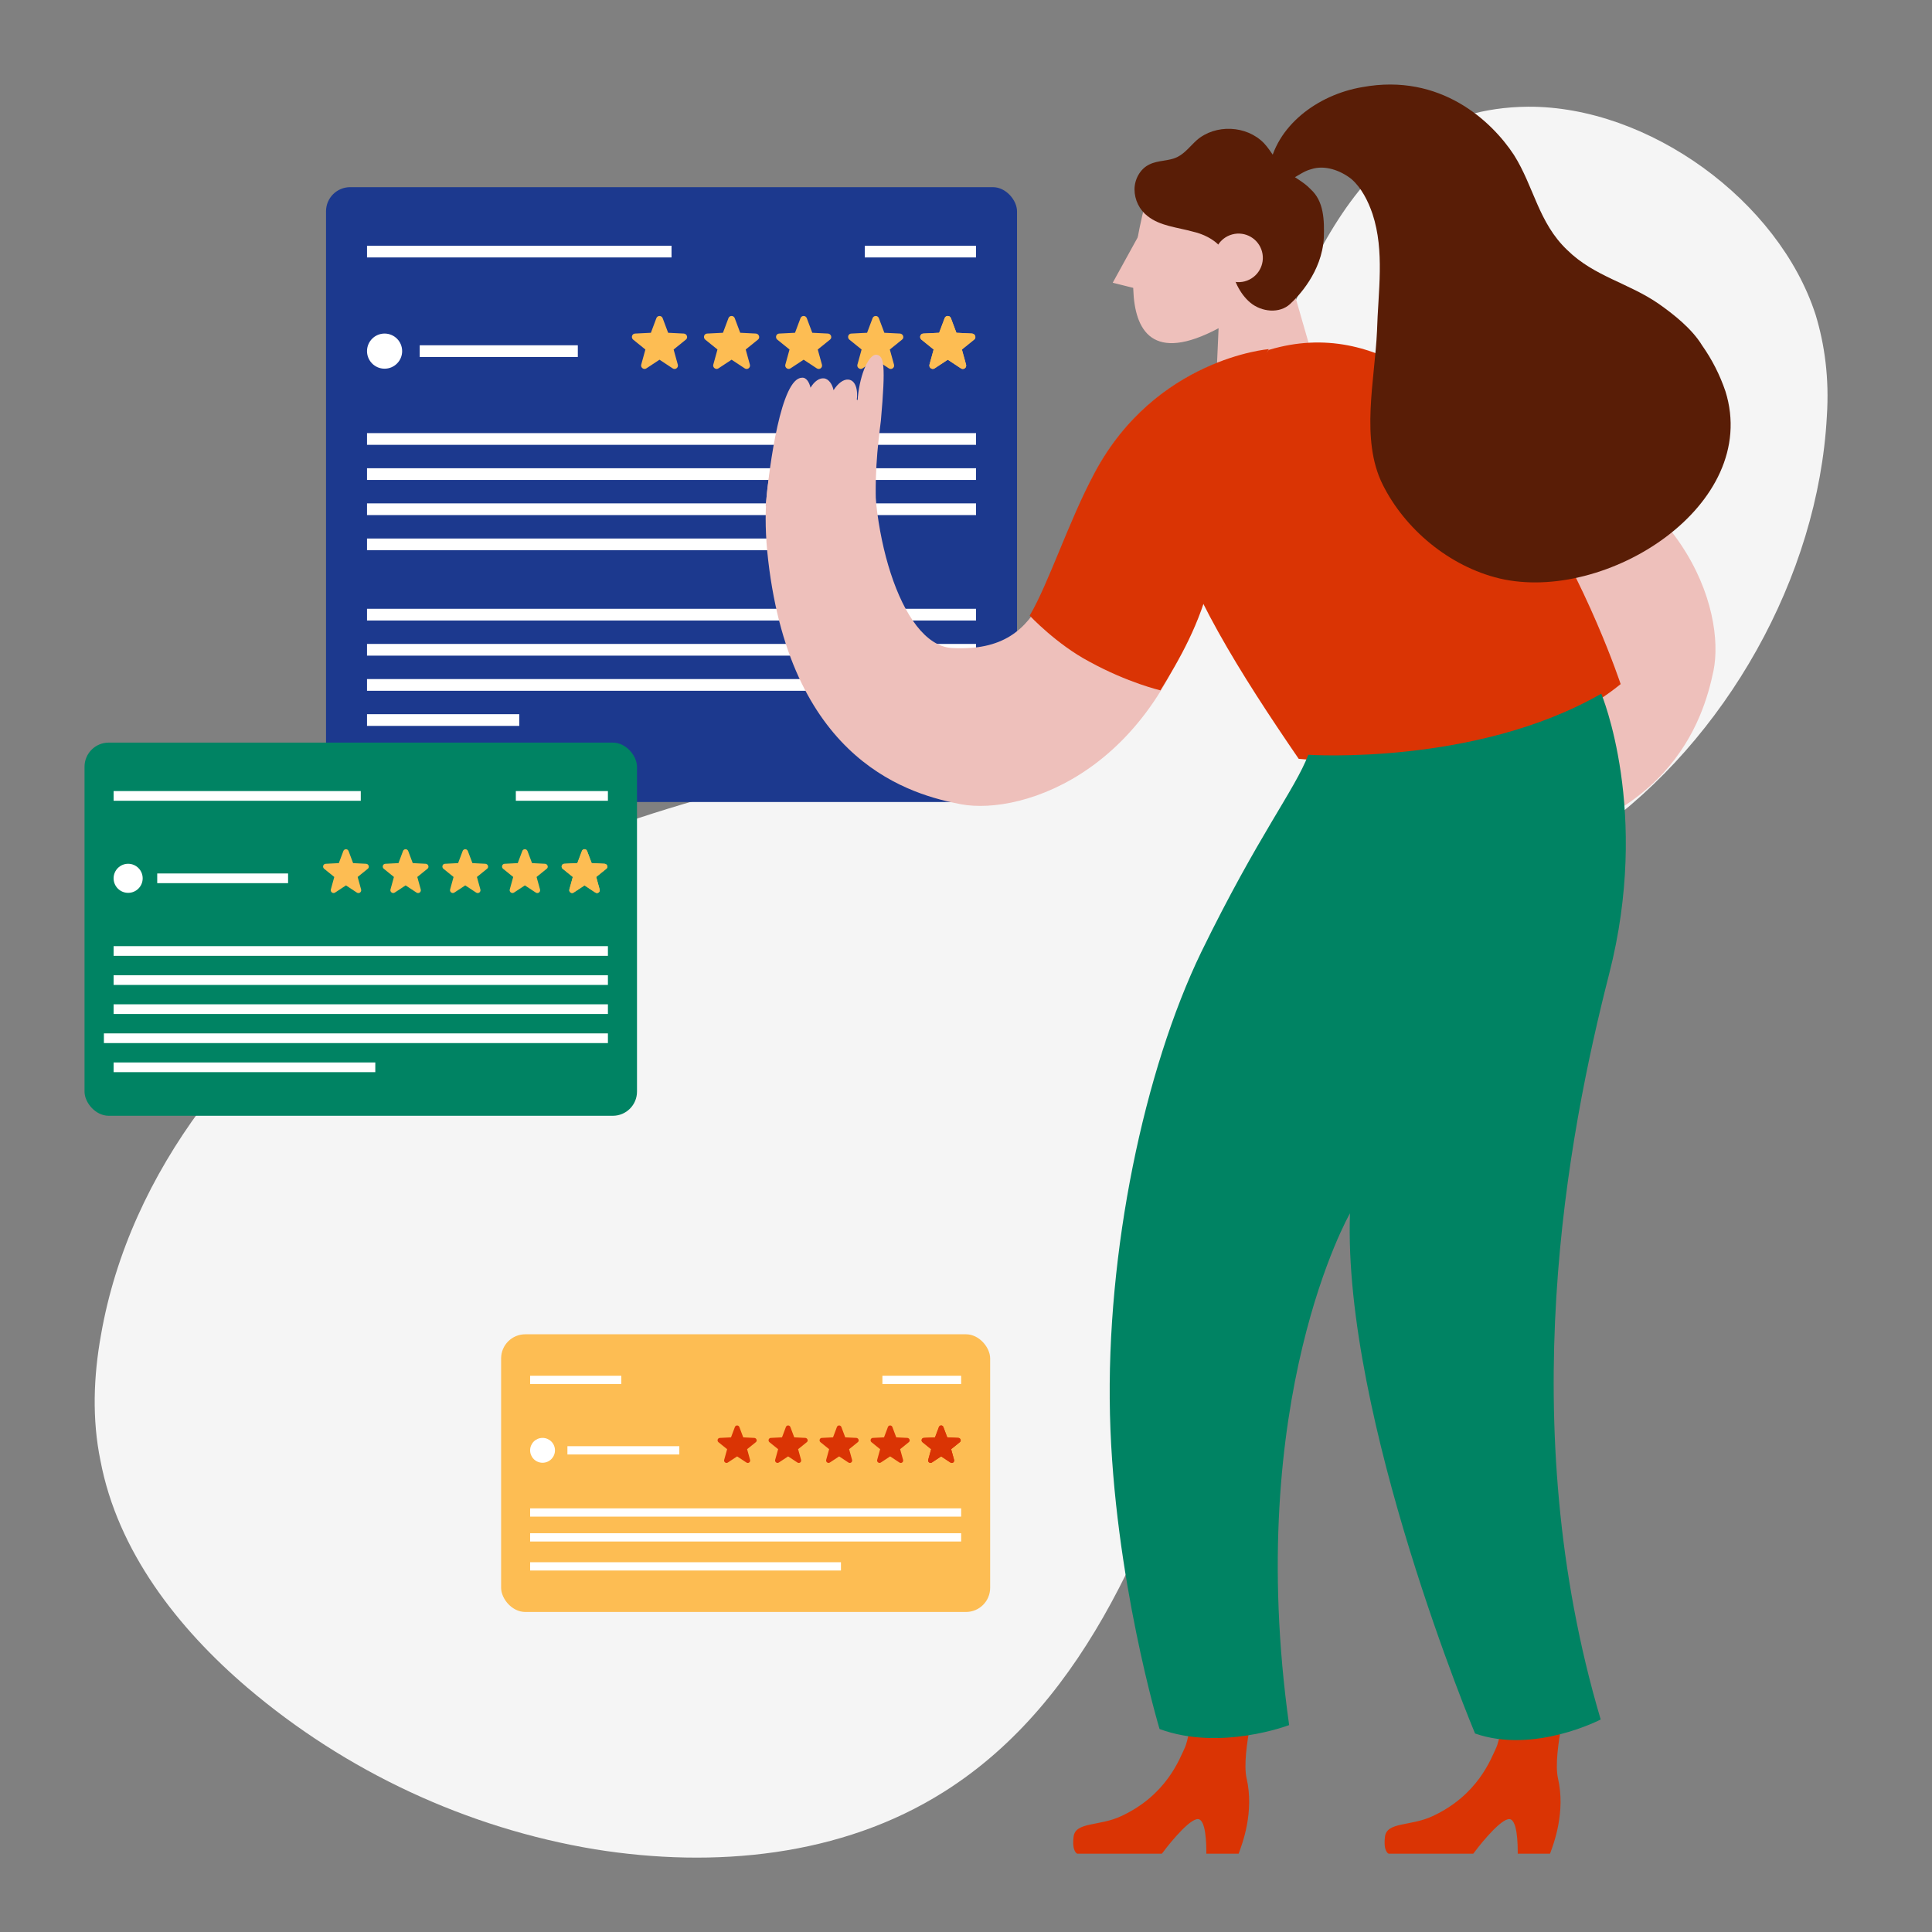 <svg fill="none" height="240" viewBox="0 0 240 240" width="240" xmlns="http://www.w3.org/2000/svg"
     xmlns:xlink="http://www.w3.org/1999/xlink">
    <rect x="0" y="0" width="240" height="240" fill="#808080" stroke="none"/>
    <clipPath id="a">
        <path d="m0 0h240v240h-240z"/>
    </clipPath>
    <g clip-path="url(#a)">
        <path d="m225.537 39.088c-4.586-14.17-20.746-25.907-35.707-25.831-22.458.177-28.676 23.644-35.407 40.832-5.159 13.226-12.921 26.373-25.38 33.19-7.21 3.968-15.3 5.504-23.323 7.317-20.306 4.476-40.68 10.378-58.014 21.835-17.334 11.456-31.589 28.869-35.163 49.409-.932 5.159-1.117 10.491-.068 15.584 2.118 11.239 9.597 20.836 18.246 28.212 12.265 10.443 27.289 17.459 43.197 20.093 14.788 2.374 30.593.92 43.34-7.141 18.109-11.408 26.307-33.238 32.888-53.738 6.551-20.375 13.85-42.282 31.194-54.916 5.354-3.873 11.501-6.645 16.855-10.518 16.156-11.467 27.666-31.743 28.742-51.682.319-4.776-.282-8.979-1.399-12.646z"
              fill="#f5f5f5"/>
        <rect fill="#1c398e" height="76.381" rx="3" width="85.838" x="40.5" y="23.25"/>
        <g fill="#fff">
            <path d="m45.592 63.986h75.654v-1.455h-75.654z"/>
            <path d="m45.592 81.446h75.654v-1.455h-75.654z"/>
            <path d="m45.592 90.174h18.913v-1.455h-18.913z"/>
            <path d="m45.592 59.622h75.654v-1.455h-75.654z"/>
            <path d="m45.592 77.081h75.654v-1.455h-75.654z"/>
            <path d="m45.592 68.352h53.103v-1.455h-53.103z"/>
            <path d="m45.592 85.811h75.654v-1.455h-75.654z"/>
            <path d="m45.592 55.258h75.654v-1.455h-75.654z"/>
            <path d="m52.138 44.346h19.641v-1.455h-19.641z"/>
            <path d="m45.593 31.98h37.827v-1.455h-37.827z"/>
            <path d="m107.425 31.98h13.821v-1.455h-13.821z"/>
        </g>
        <path d="m82.317 39.522.682 1.818 1.949.097c.39.032.552.519.26.747l-1.527 1.234.52 1.883c.098.39-.325.682-.65.455l-1.624-1.071-1.624 1.071c-.325.227-.747-.097-.65-.455l.52-1.883-1.527-1.234c-.292-.26-.13-.747.26-.747l1.949-.097.682-1.818c.13-.357.65-.357.78 0z"
              fill="#fdbd53"/>
        <path d="m91.27 39.521.682 1.818 1.949.097c.39.033.552.519.26.747l-1.527 1.234.52 1.883c.098.39-.325.682-.65.455l-1.624-1.071-1.624 1.071c-.325.227-.747-.097-.65-.455l.52-1.883-1.527-1.234c-.292-.26-.13-.747.26-.747l1.949-.097.682-1.818c.13-.357.65-.357.78 0z"
              fill="#fdbd53"/>
        <path d="m100.221 39.521.682 1.818 1.95.097c.39.033.552.519.26.747l-1.527 1.234.519 1.883c.098.39-.324.682-.649.455l-1.625-1.071-1.624 1.071c-.325.227-.747-.097-.65-.455l.52-1.883-1.527-1.234c-.292-.26-.13-.747.26-.747l1.949-.097.682-1.818c.13-.357.649-.357.779 0z"
              fill="#fdbd53"/>
        <path d="m109.174 39.521.683 1.818 1.949.097c.39.033.552.519.26.747l-1.527 1.234.52 1.883c.097.39-.325.682-.65.455l-1.625-1.071-1.624 1.071c-.325.227-.747-.097-.65-.455l.52-1.883-1.527-1.234c-.292-.26-.13-.747.26-.747l1.949-.097.683-1.818c.13-.357.649-.357.779 0z"
              fill="#fdbd53"/>
        <path d="m118.125 39.521.683 1.818 1.949.097c.39.033.552.519.26.747l-1.527 1.234.52 1.883c.097.39-.325.682-.65.455l-1.624-1.071-1.625 1.071c-.325.227-.747-.097-.65-.455l.52-1.883-1.527-1.234c-.292-.26-.13-.747.26-.747l1.95-.097.682-1.818c.13-.357.65-.357.779 0z"
              fill="#fdbd53"/>
        <path clip-rule="evenodd"
              d="m117.736 40.736-.514 1.368-1.512.075 1.173.948-.395 1.43 1.248-.823 1.247.823-.394-1.43 1.172-.948-1.512-.075zm3.021.7c.39.033.552.519.26.747l-1.527 1.234.52 1.883c.097.39-.325.682-.65.455l-1.624-1.071-1.625 1.071c-.325.227-.747-.097-.65-.455l.52-1.883-1.527-1.234c-.292-.26-.13-.747.26-.747l1.95-.097.682-1.818c.13-.357.65-.357.779 0l.683 1.818z"
              fill="#fdbd53" fill-rule="evenodd"/>
        <circle cx="47.774" cy="43.618" fill="#fff" r="2.182"/>
        <rect fill="#008363" height="46.355" rx="3" width="68.63" x="10.5" y="92.25"/>
        <path d="m14.112 125.963h61.406v-1.204h-61.406z" fill="#fff"/>
        <path d="m14.112 133.187h32.509v-1.204h-32.509z" fill="#fff"/>
        <path d="m14.112 122.351h61.406v-1.204h-61.406z" fill="#fff"/>
        <path d="m12.908 129.576h62.61v-1.204h-62.61z" fill="#fff"/>
        <path d="m14.112 118.738h61.406v-1.204h-61.406z" fill="#fff"/>
        <path d="m19.531 109.709h16.255v-1.204h-16.255z" fill="#fff"/>
        <path d="m14.113 99.474h30.703v-1.204h-30.703z" fill="#fff"/>
        <path d="m64.079 99.474h11.438v-1.204h-11.438z" fill="#fff"/>
        <path d="m43.3 105.716.565 1.505 1.613.08c.323.027.457.43.215.618l-1.264 1.021.43 1.558c.081.323-.269.565-.538.377l-1.344-.887-1.344.887c-.269.188-.618-.081-.538-.377l.43-1.558-1.264-1.021c-.242-.215-.107-.618.215-.618l1.613-.08.565-1.505c.108-.295.538-.295.645 0z"
              fill="#fdbd53"/>
        <path d="m50.71 105.715.565 1.504 1.613.081c.323.027.457.43.215.618l-1.264 1.021.43 1.558c.081.322-.269.564-.538.376l-1.344-.886-1.344.886c-.269.188-.618-.08-.538-.376l.43-1.558-1.264-1.021c-.242-.215-.108-.618.215-.618l1.613-.081.565-1.504c.107-.296.538-.296.645 0z"
              fill="#fdbd53"/>
        <path d="m58.118 105.715.565 1.504 1.613.081c.323.027.457.43.215.618l-1.264 1.021.43 1.558c.081.322-.269.564-.538.376l-1.344-.886-1.344.886c-.269.188-.618-.08-.538-.376l.43-1.558-1.264-1.021c-.242-.215-.108-.618.215-.618l1.613-.081.565-1.504c.107-.296.538-.296.645 0z"
              fill="#fdbd53"/>
        <path d="m65.527 105.715.565 1.504 1.613.081c.323.027.457.43.215.618l-1.264 1.021.43 1.558c.081.322-.269.564-.538.376l-1.344-.886-1.344.886c-.269.188-.618-.08-.538-.376l.43-1.558-1.264-1.021c-.242-.215-.108-.618.215-.618l1.613-.081.565-1.504c.107-.296.538-.296.645 0z"
              fill="#fdbd53"/>
        <path d="m72.933 105.715.565 1.504 1.613.081c.323.027.457.43.215.618l-1.264 1.021.43 1.558c.081.322-.269.564-.538.376l-1.344-.886-1.344.886c-.269.188-.618-.08-.538-.376l.43-1.558-1.264-1.021c-.242-.215-.107-.618.215-.618l1.613-.081.565-1.504c.108-.296.538-.296.645 0z"
              fill="#fdbd53"/>
        <path clip-rule="evenodd"
              d="m72.611 106.72-.425 1.132-1.252.063.971.784-.327 1.184 1.033-.681 1.032.681-.327-1.184.971-.784-1.252-.063zm2.5.58c.323.027.457.43.215.618l-1.264 1.021.43 1.558c.081.322-.269.564-.538.376l-1.344-.886-1.344.886c-.269.188-.618-.08-.538-.376l.43-1.558-1.264-1.021c-.242-.215-.107-.618.215-.618l1.613-.081.565-1.504c.108-.296.538-.296.645 0l.565 1.504z"
              fill="#fdbd53" fill-rule="evenodd"/>
        <circle cx="15.918" cy="109.107" fill="#fff" r="1.806"/>
        <rect fill="#fdbd53" height="34.494" rx="3" width="60.75" x="62.25" y="165.75"/>
        <path d="m65.855 195.095h38.612v-1.029h-38.612z" fill="#fff"/>
        <path d="m65.854 191.492h53.542v-1.03h-53.542z" fill="#fff"/>
        <path d="m65.854 188.402h53.542v-1.029h-53.542z" fill="#fff"/>
        <path d="m70.488 180.68h13.9v-1.029h-13.9z" fill="#fff"/>
        <path d="m65.853 171.929h11.326v-1.03h-11.326z" fill="#fff"/>
        <path d="m109.615 171.929h9.781v-1.03h-9.781z" fill="#fff"/>
        <path d="m91.845 177.267.483 1.287 1.38.069c.276.023.391.367.184.528l-1.081.873.368 1.333c.069.276-.23.482-.46.321l-1.15-.758-1.15.758c-.23.161-.529-.068-.46-.321l.368-1.333-1.081-.873c-.207-.184-.092-.528.184-.528l1.379-.069.483-1.287c.092-.253.46-.253.552 0z"
              fill="#da3404"/>
        <path d="m98.181 177.266.483 1.286 1.379.069c.276.023.391.368.184.529l-1.081.873.368 1.332c.069.276-.23.483-.46.322l-1.15-.758-1.15.758c-.23.161-.529-.069-.46-.322l.368-1.332-1.081-.873c-.207-.184-.092-.529.184-.529l1.38-.069.483-1.286c.092-.253.46-.253.552 0z"
              fill="#da3404"/>
        <path d="m104.517 177.266.482 1.286 1.38.069c.276.023.391.368.184.529l-1.081.873.368 1.332c.069.276-.23.483-.46.322l-1.149-.758-1.15.758c-.23.161-.529-.069-.46-.322l.368-1.332-1.081-.873c-.207-.184-.092-.529.184-.529l1.38-.069.483-1.286c.092-.253.46-.253.552 0z"
              fill="#da3404"/>
        <path d="m110.853 177.266.482 1.286 1.38.069c.276.023.391.368.184.529l-1.081.873.368 1.332c.069.276-.23.483-.46.322l-1.149-.758-1.15.758c-.23.161-.529-.069-.46-.322l.368-1.332-1.081-.873c-.207-.184-.092-.529.184-.529l1.38-.069.483-1.286c.092-.253.46-.253.552 0z"
              fill="#da3404"/>
        <path d="m117.188 177.266.483 1.286 1.38.069c.276.023.391.368.184.529l-1.081.873.368 1.332c.069.276-.23.483-.46.322l-1.149-.758-1.15.758c-.23.161-.529-.069-.46-.322l.368-1.332-1.081-.873c-.207-.184-.092-.529.184-.529l1.38-.069.483-1.286c.092-.253.459-.253.551 0z"
              fill="#da3404"/>
        <path clip-rule="evenodd"
              d="m116.913 178.126-.364.968-1.07.053.83.671-.28 1.012.884-.583.883.583-.28-1.012.83-.671-1.07-.053zm2.138.495c.276.023.391.368.184.529l-1.081.873.368 1.332c.069.276-.23.483-.46.322l-1.149-.758-1.15.758c-.23.161-.529-.069-.46-.322l.368-1.332-1.081-.873c-.207-.184-.092-.529.184-.529l1.38-.069.483-1.286c.092-.253.459-.253.551 0l.483 1.286z"
              fill="#da3404" fill-rule="evenodd"/>
        <circle cx="67.398" cy="180.165" fill="#fff" r="1.544"/>
        <path d="m158.701 44.683s.696 13.769 14.465 21.505c10.985 6.188 21.66 5.57 20.731 17.792-.541 6.343-15.393 9.979-26.377 8.664-7.272-.851-8.355 15.471 15.161 13.383 24.753-2.244 28.931-16.786 30.168-22.665 1.547-7.503-3.481-24.444-26.764-30.246-26.224-6.575-27.384-8.432-27.384-8.432z"
              fill="#eec0bb"/>
        <path d="m154.85 220.881c.984 4.207-.53 8.188-.983 9.39h-4.01c0-.977 0-4.582-1.21-4.282-1.287.301-3.934 3.756-4.313 4.282h-9.608-.907s-.681-.226-.454-2.104c.227-1.877 3.177-1.277 5.901-2.553 5.674-2.629 7.262-7.136 7.943-8.563.605-1.427 1.589-7.812 1.589-7.812s7.565-.826 7.565 0c-.076.826-2.194 8.488-1.513 11.642z"
              fill="#da3404"/>
        <path d="m193.532 220.881c.983 4.207-.53 8.188-.984 9.39h-4.009c0-.977 0-4.582-1.211-4.282-1.286.301-3.934 3.756-4.312 4.282h-9.608-.908s-.681-.226-.454-2.104c.227-1.877 3.178-1.277 5.901-2.553 5.674-2.629 7.263-7.136 7.944-8.563.605-1.427 1.588-7.812 1.588-7.812s7.566-.826 7.566 0c-.076.826-2.194 8.488-1.513 11.642z"
              fill="#da3404"/>
        <path d="m190.262 74.464c-3.945-2.398-11.217-4.951-17.096-8.277-13.769-7.735-14.465-21.505-14.465-21.505s1.393 1.238 27.538 7.736c5.57 1.392 9.824 4.1 13.46 6.498 0 0-1.006 3.868-3.713 8.509-2.243 3.868-5.724 7.039-5.724 7.039z"
              fill="#da3404"/>
        <path d="m142.481 24.528s-7.504 24.985 8.896 16.244l-.697 15.703 12.377-12.145-4.409-15.316s1.624-14.775-16.167-4.487z"
              fill="#eec0bb"/>
        <path d="m141.551 29.091-.387.696-2.939 5.338 2.784.696z" fill="#eec0bb"/>
        <path d="m161.331 94.266s25.218 2.707 39.992-9.283c0 0-16.321-49.661-43.628-41.539-24.057 7.117-10.674 29.936 3.636 50.822z"
              fill="#da3404"/>
        <path d="m162.52 93.762s20.786 1.393 36.394-7.59c0 0 6.159 14.623.98 34.817-5.179 20.263-11.968 55.845-1.05 92.612 0 0-8.259 4.317-15.608 1.741 0 0-16.447-39.204-15.537-64.62 0 0-13.228 23.049-7.559 63.575 0 0-8.538 3.273-16.097.488 0 0-5.669-18.871-6.159-39.065-.49-20.263 4.269-42.824 11.338-57.447 7.139-14.623 11.618-20.124 13.298-24.511z"
              fill="#008363"/>
        <path d="m157.618 43.445s-14.078 1.083-21.659 15.394c-6.034 11.448-5.105 22.355-17.714 21.659-6.498-.387-10.598-15.471-9.515-26.765.697-7.426-16.089-8.122-13.305 15.858 2.939 25.295 17.947 29.163 23.98 30.323 7.658 1.392 24.908-4.177 30.323-28.157 6.034-27.074 7.89-28.312 7.89-28.312z"
              fill="#eec0bb"/>
        <path d="m127.912 76.475c2.398-4.1 4.796-11.603 8.045-17.714 7.581-14.233 21.659-15.393 21.659-15.393s-1.237 1.47-7.194 28.389c-1.315 5.724-3.945 10.211-6.265 14.001 0 0-4.023-.928-8.819-3.558-4.1-2.166-7.426-5.724-7.426-5.724z"
              fill="#da3404"/>
        <path d="m108.962 65.105c-.464-5.338.077-9.824.464-12.841.619-7.039.387-8.045-.542-8.2-.928-.077-2.011 2.243-2.32 5.26 0 .155 0 .309-.078.541h-.077c.232-1.47-.155-2.63-1.006-2.707-.618-.077-1.315.464-1.856 1.315-.155-.774-.619-1.392-1.16-1.47-.619-.077-1.238.387-1.702 1.16-.155-.696-.542-1.315-1.083-1.238-2.553.077-4.022 10.675-4.487 15.935"
              fill="#eec0bb"/>
        <path d="m152.382 32.57c-.077-2.011-2.166-3.326-4.177-3.79-1.934-.541-4.1-.696-5.647-1.934-1.006-.773-1.624-2.011-1.624-3.326 0-1.238.696-2.553 1.856-3.094 1.083-.541 2.398-.387 3.481-.928.928-.464 1.624-1.392 2.398-2.089 2.321-2.011 6.188-1.857 8.354.387.929 1.006 1.547 2.321 2.553 3.249 1.006.928 2.321 1.47 3.249 2.475 1.624 1.47 1.702 3.79 1.624 6.034-.232 4.254-3.249 7.349-4.177 8.2-1.315 1.238-3.558 1.006-4.95-.155-1.393-1.16-2.089-2.939-2.553-4.719"
              fill="#591d06"/>
        <path d="m154.633 34.948c1.61-.429 2.568-2.081 2.14-3.691-.429-1.61-2.081-2.568-3.692-2.139-1.61.428-2.568 2.081-2.139 3.691.428 1.61 2.081 2.568 3.691 2.14z"
              fill="#eec0bb"/>
        <path d="m157.642 21.013c.83-5.302 5.947-9.244 11.616-10.195 9.681-1.767 16.042 4.214 18.808 8.428 2.489 3.942 3.042 8.428 6.638 11.827 3.318 3.263 7.605 4.078 11.339 6.661 1.936 1.359 4.149 3.127 5.393 5.166 1.245 1.767 2.213 3.67 2.905 5.71 4.425 14.138-14.797 26.373-28.073 23.246-6.223-1.495-11.755-6.117-14.52-11.691-2.766-5.574-.968-12.914-.692-19.032.138-4.894.968-9.924-.553-14.546-.553-1.631-1.383-3.263-2.627-4.35-1.383-1.087-3.319-1.767-4.979-1.224-1.106.272-1.936 1.088-3.042 1.495-.968.408-2.351.544-3.181-.272.415-.952.83-.272.968-1.224z"
              fill="#591d06"/>
    </g>
</svg>
